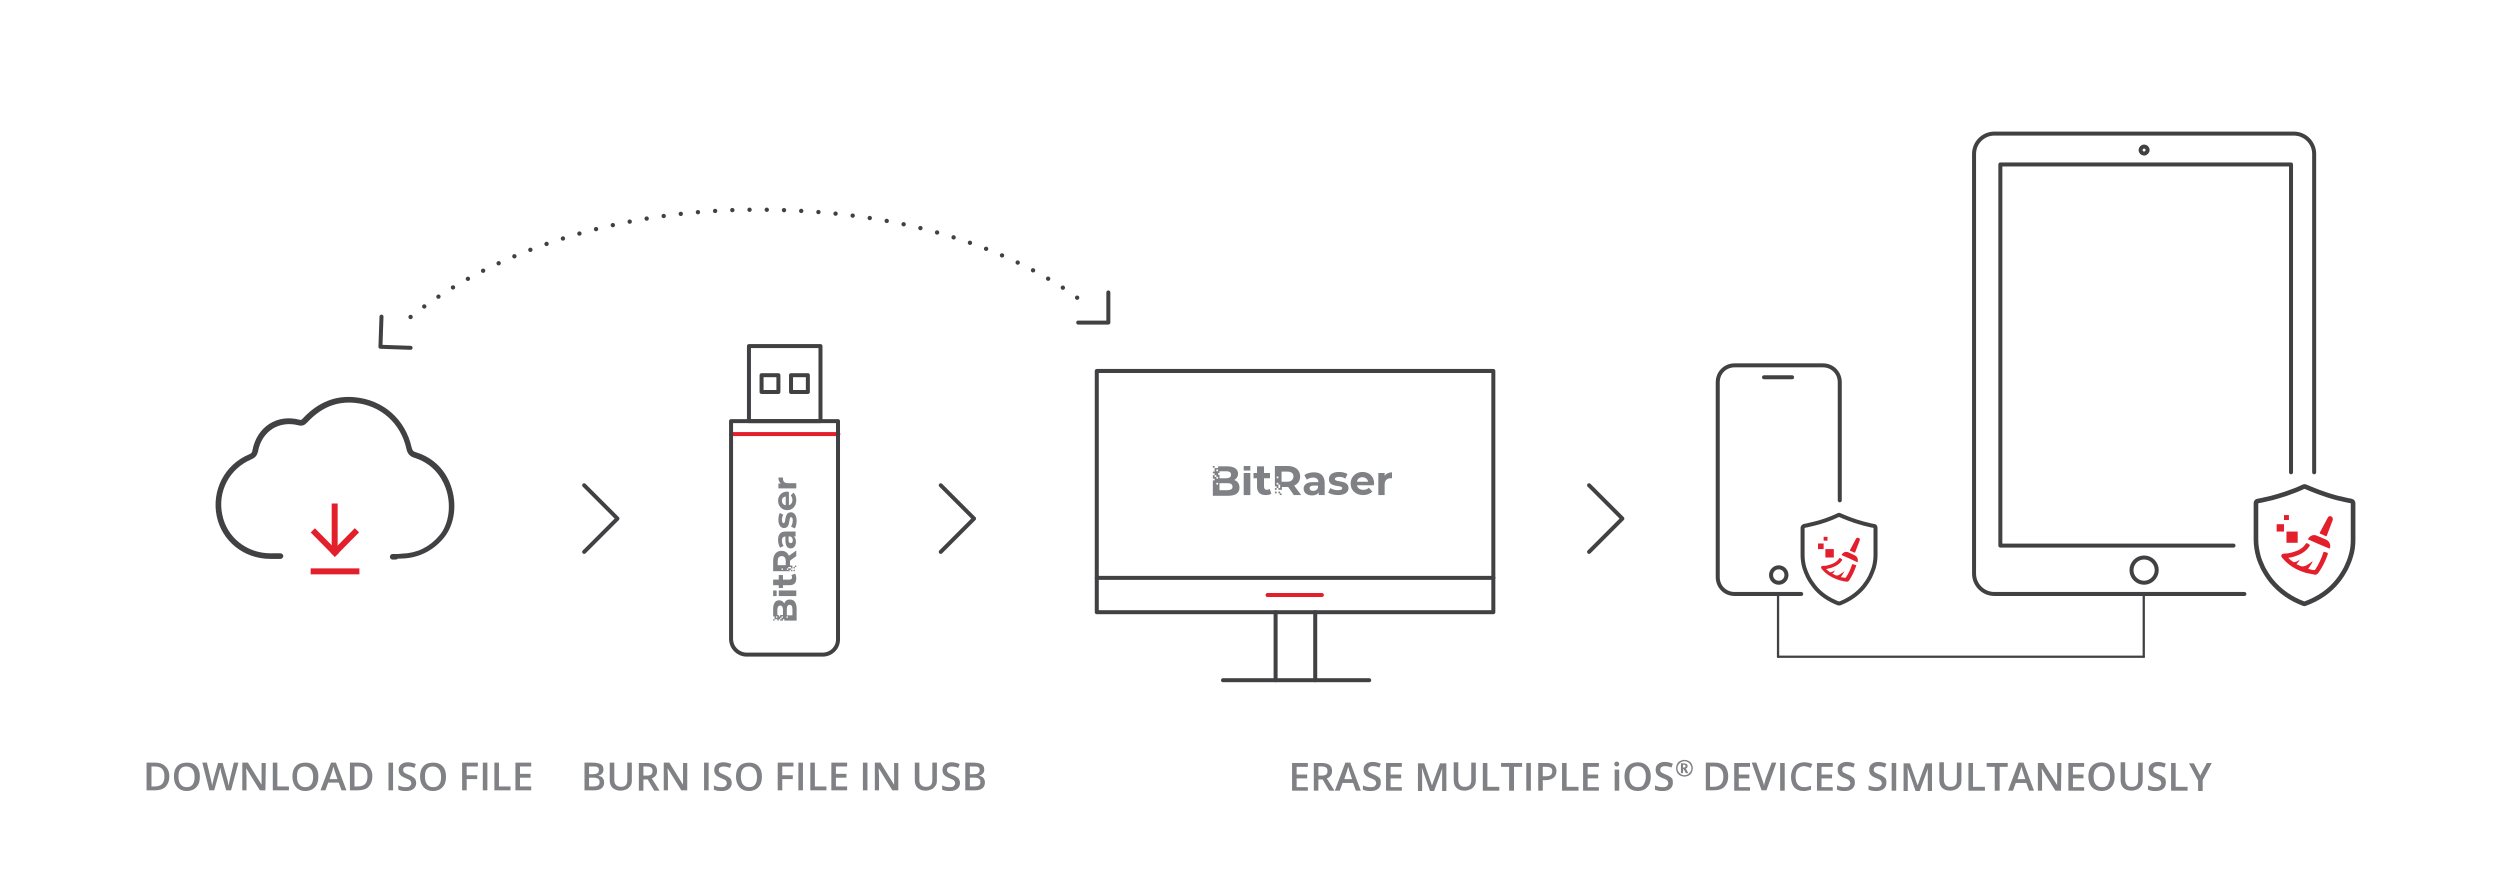 <?xml version="1.0" encoding="UTF-8"?>
<svg xmlns="http://www.w3.org/2000/svg" xmlns:xlink="http://www.w3.org/1999/xlink" id="Layer_1" x="0px" y="0px" viewBox="0 0 713 249" style="enable-background:new 0 0 713 249;" xml:space="preserve">
  <style type="text/css">	.st0{fill:#414042;}	.st1{fill:#E31F2B;}	.st2{fill:none;stroke:#414042;stroke-width:1.143;stroke-linecap:round;stroke-linejoin:round;stroke-miterlimit:10;}	.st3{fill:none;stroke:#E31F2B;stroke-width:1.143;stroke-linecap:round;stroke-linejoin:round;stroke-miterlimit:10;}	.st4{fill:#808184;}	.st5{fill:none;stroke:#414042;stroke-width:0.653;stroke-linecap:round;stroke-linejoin:round;stroke-miterlimit:10;}	.st6{fill:none;stroke:#414042;stroke-width:1.322;stroke-linecap:round;stroke-linejoin:round;stroke-miterlimit:10;}	.st7{fill:none;stroke:#414042;stroke-width:1.241;stroke-linecap:round;stroke-linejoin:round;}	.st8{fill:none;stroke:#414042;stroke-width:1.241;stroke-linecap:round;stroke-linejoin:round;stroke-dasharray:0,4.914;}	.st9{fill:none;stroke:#414042;stroke-width:1.145;stroke-linecap:round;stroke-linejoin:round;stroke-miterlimit:10;}	.st10{fill:none;stroke:#414042;stroke-width:0.654;stroke-linecap:round;stroke-linejoin:round;stroke-miterlimit:10;}</style>
  <g>	<g>		<g>			<g>				<path class="st0" d="M112,159.6c-0.4,0-0.8-0.3-0.8-0.8c0-0.4,0.3-0.8,0.8-0.8c0.9,0,1.1,0,1.3,0c0.2,0,0.4,0,1.3-0.1      c4.3-0.1,8-1.9,10.8-5.3c2.5-3,3.3-8,2-12.5c-0.8-2.7-3-7.5-9.1-9.5c-1.4-0.4-2.1-1.2-2.4-2.6c-1.6-7.3-7.3-12.4-14.7-13.1      c-5.2-0.5-9.6,1.3-13.6,5.6c-0.7,0.7-1.3,1.1-2.5,0.8c-2.7-0.7-5.3-0.3-7.4,1c-2.1,1.4-3.6,3.6-4.1,6.4c-0.3,1.4-1,1.9-1.9,2.3      c-6.3,2.7-9.7,9.2-8.3,15.8c1.3,6.5,7,11,13.8,11H80c0.4,0,0.8,0.4,0.8,0.8s-0.4,0.8-0.8,0.8h-2.9c-7.5,0-13.8-5-15.3-12.2      c-1.5-7.4,2.3-14.7,9.2-17.6c0.7-0.3,0.9-0.5,1-1.2c0.6-3.2,2.3-5.9,4.8-7.5s5.5-2,8.6-1.2c0.4,0.1,0.6,0.1,1-0.4      c4.3-4.6,9.3-6.6,14.9-6c8.1,0.8,14.3,6.3,16.1,14.3c0.2,0.9,0.5,1.2,1.3,1.4c5.1,1.6,8.7,5.3,10.2,10.5      c1.5,5.1,0.5,10.6-2.4,14c-3.1,3.7-7.3,5.7-12,5.8c-0.8,0-1,0-1.2,0.1C113.2,159.6,113,159.6,112,159.6L112,159.6z"></path>			</g>		</g>		<g>			<g>				<rect x="88.6" y="162.1" class="st1" width="13.9" height="1.7"></rect>			</g>			<g>				<g>					<rect x="94.6" y="143.6" class="st1" width="1.7" height="13.9"></rect>				</g>				<g>					<g>													<rect x="93.5" y="153.8" transform="matrix(0.703 -0.711 0.711 0.703 -80.776 115.954)" class="st1" width="9.8" height="1.7"></rect>					</g>					<g>													<rect x="91.8" y="149.9" transform="matrix(0.711 -0.703 0.703 0.711 -82.041 109.815)" class="st1" width="1.7" height="9.8"></rect>					</g>				</g>			</g>		</g>	</g>	<rect x="312.8" y="105.8" class="st2" width="113.1" height="68.8"></rect>	<line class="st2" x1="425.9" y1="164.8" x2="312.8" y2="164.8"></line>	<line class="st3" x1="377" y1="169.7" x2="361.5" y2="169.7"></line>	<line class="st2" x1="375.1" y1="194" x2="375.1" y2="174.6"></line>	<line class="st2" x1="348.8" y1="194" x2="390.5" y2="194"></line>	<line class="st2" x1="363.8" y1="194" x2="363.8" y2="174.6"></line>	<g>		<rect x="354.7" y="134.9" class="st4" width="1.9" height="6.3"></rect>		<path class="st4" d="M362.1,139.4c-0.2,0.2-0.5,0.3-0.8,0.3c-0.5,0-0.8-0.3-0.8-0.9v-2.4h1.7v-1.5h-1.7V133h-2v1.9h-1v1.5h1v2.4    c0,1.6,0.9,2.4,2.5,2.4c0.6,0,1.2-0.1,1.6-0.4L362.1,139.4z"></path>		<rect x="354.7" y="132.9" class="st4" width="1.9" height="1.3"></rect>		<rect x="363.6" y="139.2" class="st4" width="0.5" height="0.5"></rect>		<path class="st4" d="M374.7,134.7c-1,0-2,0.3-2.7,0.8l0.7,1.3c0.5-0.4,1.2-0.6,1.8-0.6c1,0,1.5,0.5,1.5,1.3h-1.5    c-1.9,0-2.7,0.8-2.7,1.9c0,1.1,0.9,1.9,2.4,1.9c0.9,0,1.6-0.3,1.9-0.9v0.8h1.7v-3.6C377.7,135.6,376.6,134.7,374.7,134.7     M375.9,139.1c-0.2,0.6-0.7,0.9-1.4,0.9c-0.7,0-1-0.3-1-0.8c0-0.4,0.3-0.7,1.1-0.7h1.3V139.1z"></path>		<path class="st4" d="M380.7,136.6c0-0.3,0.4-0.6,1.2-0.6c0.6,0,1.2,0.1,1.8,0.5l0.6-1.3c-0.6-0.4-1.6-0.6-2.4-0.6    c-1.9,0-2.9,0.8-2.9,2.1c0,2.5,3.8,1.5,3.8,2.5c0,0.4-0.3,0.6-1.2,0.6c-0.8,0-1.6-0.2-2.2-0.6l-0.6,1.3c0.6,0.4,1.7,0.7,2.8,0.7    c1.9,0,3-0.8,3-2C384.5,136.7,380.7,137.7,380.7,136.6"></path>		<path class="st4" d="M391.9,137.9c0-2-1.4-3.3-3.3-3.3s-3.4,1.4-3.4,3.3c0,1.9,1.4,3.3,3.6,3.3c1.1,0,2-0.4,2.6-1l-1-1.1    c-0.4,0.4-0.9,0.6-1.6,0.6c-1,0-1.6-0.5-1.8-1.3h4.8C391.8,138.3,391.9,138.1,391.9,137.9 M387,137.4c0.1-0.8,0.7-1.3,1.6-1.3    c0.8,0,1.4,0.5,1.6,1.3H387z"></path>		<path class="st4" d="M394.9,135.7v-0.8h-1.8v6.3h1.8v-3c0-1.2,0.7-1.8,1.7-1.8c0.1,0,0.3,0,0.4,0v-1.7    C396.1,134.7,395.3,135.1,394.9,135.7"></path>		<path class="st4" d="M369.1,138.5c1.1-0.5,1.7-1.4,1.7-2.6c0-1.9-1.4-3-3.6-3h-3.6v5.8h0.5v0.5h0.5v-1h-0.5v-0.5h0.5v0.5h0.5v1    h-0.5v0.5h1v-0.8h1.8l1.6,2.3h2.1L369.1,138.5z M364.6,136.4h-0.5v-0.5h0.5V136.4z M367.1,137.4h-1.6v-2.9h1.6    c1.2,0,1.8,0.5,1.8,1.4C368.8,136.8,368.3,137.4,367.1,137.4"></path>		<rect x="363.6" y="140.2" class="st4" width="0.5" height="0.5"></rect>		<rect x="364.6" y="140.2" class="st4" width="0.5" height="0.5"></rect>		<rect x="365" y="140.7" class="st4" width="0.5" height="0.5"></rect>		<path class="st4" d="M352,136.9c0.7-0.4,1.1-1,1.1-1.8c0-1.3-1.1-2.1-3.1-2.1h-2.6v0.5h-1v1h-0.5v0.5h0.5v0.5h0.5v0.5h0.5v0.5    h-0.5V136h-0.5v-0.5h-0.5v1h0.5v0.5h-0.5v4.4h4.3c2.2,0,3.3-0.8,3.3-2.3C353.5,137.9,352.9,137.2,352,136.9 M347.4,138.2h-0.5    v-0.5h0.5V138.2z M346.9,133.9h0.5v0.5h-0.5V133.9z M347.4,134.9h0.4v-0.5h1.9c0.9,0,1.4,0.3,1.4,1c0,0.6-0.5,1-1.4,1h-1.9v-1    h-0.4V134.9z M350,139.8h-2.2v-2h2.2c1,0,1.5,0.3,1.5,1C351.6,139.4,351,139.8,350,139.8 M345.9,133.4h0.5v-0.5h-0.5V133.4z"></path>	</g>	<g>		<rect x="217.2" y="107" class="st2" width="4.8" height="4.8"></rect>		<rect x="225.6" y="107" class="st2" width="4.8" height="4.8"></rect>		<rect x="213.6" y="98.7" class="st2" width="20.4" height="21.4"></rect>		<line class="st3" x1="239.1" y1="123.8" x2="208.6" y2="123.8"></line>		<rect x="222.1" y="168.4" class="st4" width="5" height="1.6"></rect>		<path class="st4" d="M225.7,164c0.1,0.2,0.2,0.4,0.2,0.6c0,0.4-0.2,0.7-0.7,0.7h-1.9V164h-1.2v1.3h-1.6v1.6h1.6v0.8h1.2v-0.8h1.9    c1.3,0,1.9-0.7,1.9-2c0-0.5-0.1-0.9-0.3-1.3L225.7,164z"></path>		<path class="st4" d="M221.9,154c0,0.8,0.2,1.6,0.6,2.2l1-0.5c-0.3-0.4-0.5-0.9-0.5-1.5c0-0.8,0.4-1.2,1-1.2v1.2    c0,1.5,0.6,2.2,1.5,2.2s1.5-0.7,1.5-1.9c0-0.7-0.2-1.3-0.7-1.5h0.6v-1.4H224C222.6,151.6,221.9,152.4,221.9,154 M225.4,153    c0.5,0.2,0.7,0.6,0.7,1.1s-0.2,0.8-0.6,0.8c-0.3,0-0.6-0.2-0.6-0.9v-1L225.4,153L225.4,153z"></path>		<path class="st4" d="M223.5,149.2c-0.3,0-0.5-0.3-0.5-0.9c0-0.5,0.1-1,0.4-1.5l-1-0.5c-0.3,0.5-0.4,1.3-0.4,2    c0,1.5,0.7,2.3,1.6,2.3c2,0,1.2-3.1,2-3.1c0.3,0,0.5,0.3,0.5,0.9c0,0.6-0.2,1.3-0.5,1.8l1.1,0.5c0.3-0.5,0.5-1.3,0.5-2.2    c0-1.5-0.7-2.4-1.6-2.4C223.5,146.1,224.3,149.2,223.5,149.2"></path>		<path class="st4" d="M224.5,140.2c-1.6,0-2.6,1.2-2.6,2.6c0,1.5,1.1,2.7,2.6,2.7s2.6-1.1,2.6-2.9c0-0.9-0.3-1.6-0.8-2.1l-0.8,0.8    c0.3,0.3,0.5,0.7,0.5,1.3c0,0.8-0.4,1.3-1,1.5v-3.8C224.8,140.3,224.6,140.2,224.5,140.2 M224.1,144.1c-0.7-0.1-1.1-0.6-1.1-1.3    s0.4-1.1,1.1-1.2V144.1z"></path>		<path class="st4" d="M222.7,137.9H222v1.4h5.1v-1.5h-2.4c-1,0-1.4-0.5-1.4-1.3c0-0.1,0-0.2,0-0.3H222    C222,136.9,222.2,137.5,222.7,137.9"></path>		<rect x="220.5" y="168.4" class="st4" width="1" height="1.6"></rect>		<rect x="225.6" y="162.5" class="st4" width="0.4" height="0.4"></rect>		<path class="st4" d="M225,158.5c-0.4-0.9-1.1-1.4-2.1-1.4c-1.5,0-2.4,1.1-2.4,2.9v2.9h4.7v-0.4h0.4v-0.4h-0.8v0.4h-0.4v-0.4h0.4    v-0.4h0.8v0.4h0.4v-0.8h-0.7v-1.4l1.8-1.3V157L225,158.5z M223.3,162.5h-0.4v-0.4h0.4V162.5z M224.1,160v1.2h-2.3V160    c0-0.9,0.4-1.4,1.2-1.4C223.6,158.6,224.1,159.1,224.1,160"></path>		<rect x="226.3" y="162.5" class="st4" width="0.4" height="0.4"></rect>		<rect x="226.3" y="161.7" class="st4" width="0.4" height="0.4"></rect>		<rect x="226.7" y="161.3" class="st4" width="0.4" height="0.4"></rect>		<path class="st4" d="M223.7,172.1c-0.3-0.5-0.8-0.9-1.5-0.9c-1,0-1.7,0.8-1.7,2.5v2.1h0.4v0.8h0.8v0.4h0.4v-0.4h0.4v-0.4h0.4v-0.4    h0.4v0.4h-0.4v0.4h-0.4v0.4h0.8v-0.4h0.4v0.4h3.5v-3.4c0-1.7-0.7-2.6-1.8-2.6C224.5,170.9,223.9,171.4,223.7,172.1 M224.7,176.2    h-0.4v-0.4h0.4V176.2z M221.7,176.2h-0.4v-0.4h0.4V176.2z M222.1,175.8v-0.4h-0.4v-1.5c0-0.7,0.3-1.2,0.8-1.2s0.8,0.4,0.8,1.2v1.5    h-0.8v0.4H222.1z M226,173.7v1.8h-1.6v-1.8c0-0.8,0.3-1.2,0.8-1.2S226,172.9,226,173.7 M220.5,177h0.4v-0.4h-0.4V177z"></path>		<path class="st2" d="M234.6,186.7H213c-2.5,0-4.5-2-4.5-4.5v-62.1H239v62.1C239.1,184.7,237.1,186.7,234.6,186.7z"></path>	</g>	<g>		<g>			<path class="st2" d="M660,134.7V43.9c0-3.2-2.6-5.8-5.8-5.8h-85.4c-3.2,0-5.8,2.6-5.8,5.8v119.7c0,3.2,2.6,5.8,5.8,5.8h71.3"></path>			<polyline class="st2" points="653.4,134.7 653.4,46.9 570.5,46.9 570.5,155.6 637,155.6    "></polyline>			<path class="st2" d="M615.1,162.6c0-2-1.6-3.6-3.6-3.6s-3.6,1.6-3.6,3.6s1.6,3.6,3.6,3.6C613.4,166.2,615.1,164.6,615.1,162.6"></path>			<path class="st2" d="M612.5,42.8c0-0.6-0.5-1-1-1c-0.6,0-1,0.5-1,1c0,0.6,0.5,1,1,1S612.5,43.3,612.5,42.8"></path>		</g>		<line class="st5" x1="507.1" y1="187.3" x2="611.4" y2="187.3"></line>		<line class="st5" x1="611.4" y1="169.9" x2="611.4" y2="187.3"></line>		<g>			<path class="st1" d="M658.2,153.8c0.5-1,1.6-1.5,2.6-1c0.9,0.4,1.7,0.7,2.6,1.1c0.9,0.4,1.4,1.5,1.1,2.4     c-0.1,0.2-0.1,0.2-0.3,0.1C662.2,155.6,660.2,154.7,658.2,153.8z"></path>			<rect x="652.1" y="151.6" class="st1" width="3.2" height="3.2"></rect>			<rect x="649.3" y="149.5" class="st1" width="2.1" height="2.1"></rect>			<rect x="651.4" y="146.9" class="st1" width="1.4" height="1.4"></rect>			<path class="st1" d="M665.3,148.3l-1.7,4.5c0,0.1-0.2,0.2-0.3,0.1l-1.6-0.7c-0.1,0-0.1-0.2-0.1-0.3l2.3-4.3     c0.2-0.4,0.6-0.5,1-0.3l0,0C665.2,147.4,665.4,147.9,665.3,148.3z"></path>			<path class="st1" d="M663.8,158.3c-0.6,1.8-1.5,3.5-2.6,5.1c-0.2,0.2-0.4,0.4-0.6,0.5h-0.4c-0.8-0.2-1.7-0.3-2.5-0.5     c-2.7-0.8-5-2.1-6.8-4.3c-0.2-0.2-0.4-0.5-0.2-0.8c0.1-0.3,0.4-0.4,0.7-0.4c1.4,0,2.6-0.4,3.9-0.9c0.9-0.4,1.7-1,2.3-1.9     c0.1-0.2,0.3-0.3,0.5-0.1c0.1,0,0.1,0.1,0.2,0.1c0.6,0.4,0.6,0.4,0.2,0.9c-1,1.4-2.5,2.2-4.1,2.7c-0.6,0.2-1.1,0.3-1.8,0.4l0,0     c0.5,0.5,1,0.9,1.5,1.2c0.1,0.1,0.3,0,0.4,0c0.5-0.1,1-0.4,1.4-0.7c-0.2,0.4-0.5,0.8-0.8,1.1c-0.1,0.1-0.2,0.2,0,0.3     c0,0,0,0,0.1,0l0,0c0.2,0.1,1,0.5,1.1,0.5c0.5,0.1,0.9,0,1.4-0.2c0.7-0.4,1.3-0.8,1.9-1.3c-0.3,0.8-0.8,1.5-1.3,2.2     c0.1,0,0.1,0,0.2,0.1c0.3,0.1,0.5,0.1,0.8,0.2c0.2,0,0.6,0.1,0.7,0.1c0.2,0,0.3-0.2,0.4-0.3c0.9-1.4,1.6-2.9,2.1-4.4     c0.2-0.6,0.2-0.6,0.8-0.4C664,157.7,664,157.7,663.8,158.3z"></path>			<path class="st6" d="M657.3,172.2c-0.1,0-0.1,0-0.2,0c-3.8-1.4-6.9-3.6-9.3-6.5c-0.9-1.1-1.7-2.4-2.4-3.7c-0.5-1.1-1-2.2-1.3-3.3     c-0.4-1.5-0.7-3.1-0.7-4.7v-10.5c0-0.3,0.2-0.6,0.5-0.6c0,0,1.7-0.3,4.1-0.9c2.2-0.6,5.6-1.6,9-3.2c0.2-0.1,0.3-0.1,0.5,0     c1.9,0.8,4.9,2.1,9,3.2c2.4,0.6,4.1,0.9,4.1,0.9c0.3,0.1,0.5,0.3,0.5,0.6V154c0,1.6-0.2,3.2-0.7,4.7c-0.3,1.1-0.8,2.2-1.3,3.3     c-0.7,1.3-1.5,2.6-2.4,3.7C664.4,168.6,661.2,170.8,657.3,172.2C657.5,172.2,657.4,172.2,657.3,172.2z"></path>		</g>	</g>	<g>		<g>			<line class="st7" x1="117.1" y1="90.4" x2="117.1" y2="90.4"></line>			<path class="st8" d="M121,87.4c23.3-16.9,57.1-27.6,94.7-27.6c37,0,66.8,8.4,89.5,23.6"></path>			<line class="st7" x1="307.2" y1="84.9" x2="307.2" y2="84.9"></line>		</g>	</g>	<polyline class="st2" points="268.3,138.4 277.8,147.9 268.3,157.4  "></polyline>	<polyline class="st2" points="453.2,138.4 462.7,147.9 453.2,157.4  "></polyline>	<polyline class="st2" points="166.6,138.4 176.1,147.9 166.6,157.4  "></polyline>	<polyline class="st2" points="117.1,99.2 108.5,98.9 108.8,90.3  "></polyline>	<polyline class="st2" points="316.1,83.4 316.1,92 307.5,92  "></polyline></g>
  <g>	<path class="st4" d="M48.3,221.4c0,1.3-0.4,2.3-1.1,3c-0.7,0.7-1.8,1-3.1,1h-2.3v-7.9h2.4c1.3,0,2.2,0.3,2.9,1   C47.9,219.2,48.3,220.2,48.3,221.4z M46.9,221.4c0-1.9-0.9-2.8-2.6-2.8h-1.1v5.7h0.9C46,224.3,46.9,223.4,46.9,221.4z"></path>	<path class="st4" d="M57,221.5c0,1.3-0.3,2.3-1,3c-0.6,0.7-1.6,1.1-2.7,1.1c-1.2,0-2.1-0.4-2.7-1.1c-0.6-0.7-1-1.7-1-3s0.3-2.3,1-3   c0.6-0.7,1.6-1,2.8-1s2.1,0.4,2.7,1.1S57,220.2,57,221.5z M50.9,221.5c0,1,0.2,1.7,0.6,2.2s1,0.8,1.7,0.8c0.8,0,1.3-0.2,1.7-0.7   s0.6-1.2,0.6-2.2s-0.2-1.7-0.6-2.2s-1-0.8-1.7-0.8c-0.8,0-1.4,0.2-1.8,0.8C51.1,219.7,50.9,220.5,50.9,221.5z"></path>	<path class="st4" d="M65.9,225.4h-1.4l-1.3-4.7c-0.1-0.2-0.1-0.5-0.2-0.9s-0.1-0.7-0.2-0.8c0,0.2-0.1,0.5-0.2,0.9s-0.1,0.6-0.2,0.8   l-1.3,4.7h-1.4l-1-4l-1-3.9H59l1.1,4.6c0.2,0.7,0.3,1.4,0.4,2c0-0.3,0.1-0.6,0.2-1c0.1-0.4,0.2-0.7,0.2-0.9l1.3-4.6h1.3l1.3,4.6   c0.1,0.4,0.3,1.1,0.4,1.9c0.1-0.5,0.2-1.2,0.4-2l1.1-4.6H68L65.9,225.4z"></path>	<path class="st4" d="M75.7,225.4h-1.6l-3.9-6.3l0,0v0.4c0,0.7,0.1,1.3,0.1,1.8v4.1h-1.2v-7.9h1.6l3.9,6.3l0,0c0-0.1,0-0.4,0-0.9   s0-0.9,0-1.2v-4.1h1.2L75.7,225.4L75.7,225.4z"></path>	<path class="st4" d="M77.8,225.4v-7.9h1.3v6.8h3.3v1.1L77.8,225.4L77.8,225.4z"></path>	<path class="st4" d="M90.8,221.5c0,1.3-0.3,2.3-1,3c-0.6,0.7-1.6,1.1-2.7,1.1c-1.2,0-2.1-0.4-2.7-1.1c-0.6-0.7-1-1.7-1-3   s0.3-2.3,1-3c0.6-0.7,1.6-1,2.8-1c1.2,0,2.1,0.4,2.7,1.1S90.8,220.2,90.8,221.5z M84.7,221.5c0,1,0.2,1.7,0.6,2.2s1,0.8,1.7,0.8   c0.8,0,1.3-0.2,1.7-0.7c0.4-0.5,0.6-1.2,0.6-2.2s-0.2-1.7-0.6-2.2s-1-0.8-1.7-0.8c-0.8,0-1.4,0.2-1.8,0.8   C84.9,219.7,84.7,220.5,84.7,221.5z"></path>	<path class="st4" d="M97.4,225.4l-0.8-2.2h-3l-0.8,2.2h-1.4l3-7.9h1.4l3,7.9H97.4z M96.2,222.1l-0.7-2.1c-0.1-0.1-0.1-0.4-0.2-0.7   s-0.2-0.5-0.2-0.7c-0.1,0.4-0.2,0.9-0.4,1.5l-0.7,2.1h2.2C96.2,222.2,96.2,222.1,96.2,222.1z"></path>	<path class="st4" d="M106.2,221.4c0,1.3-0.4,2.3-1.1,3s-1.8,1-3.1,1h-2.2v-7.9h2.4c1.3,0,2.2,0.3,2.9,1   C105.8,219.2,106.2,220.2,106.2,221.4z M104.8,221.4c0-1.9-0.9-2.8-2.6-2.8h-1.1v5.7h0.9C103.9,224.3,104.8,223.4,104.8,221.4z"></path>	<path class="st4" d="M110.8,225.4v-7.9h1.3v7.9H110.8z"></path>	<path class="st4" d="M118.7,223.3c0,0.7-0.3,1.3-0.8,1.7s-1.2,0.6-2.1,0.6s-1.6-0.1-2.2-0.4V224c0.4,0.2,0.7,0.3,1.1,0.4   c0.4,0.1,0.8,0.1,1.1,0.1c0.5,0,0.9-0.1,1.1-0.3s0.4-0.5,0.4-0.8s-0.1-0.5-0.3-0.8c-0.2-0.2-0.7-0.4-1.4-0.7   c-0.7-0.3-1.2-0.6-1.5-1s-0.4-0.8-0.4-1.3c0-0.7,0.2-1.2,0.7-1.6s1.1-0.6,1.9-0.6s1.5,0.2,2.3,0.5l-0.4,1.1   c-0.7-0.3-1.3-0.4-1.9-0.4c-0.4,0-0.7,0.1-1,0.3s-0.3,0.4-0.3,0.7c0,0.2,0,0.4,0.1,0.5s0.2,0.3,0.4,0.4c0.2,0.1,0.6,0.3,1.1,0.5   c0.6,0.2,1,0.5,1.3,0.7s0.5,0.4,0.6,0.7S118.7,222.9,118.7,223.3z"></path>	<path class="st4" d="M127.2,221.5c0,1.3-0.3,2.3-1,3c-0.6,0.7-1.6,1.1-2.7,1.1c-1.2,0-2.1-0.4-2.7-1.1c-0.6-0.7-1-1.7-1-3   s0.3-2.3,1-3c0.6-0.7,1.6-1,2.8-1c1.2,0,2.1,0.4,2.7,1.1S127.2,220.2,127.2,221.5z M121.2,221.5c0,1,0.2,1.7,0.6,2.2s1,0.8,1.7,0.8   c0.8,0,1.3-0.2,1.7-0.7s0.6-1.2,0.6-2.2s-0.2-1.7-0.6-2.2s-1-0.8-1.7-0.8c-0.8,0-1.4,0.2-1.8,0.8   C121.4,219.7,121.2,220.5,121.2,221.5z"></path>	<path class="st4" d="M133.1,225.4h-1.3v-7.9h4.5v1.1h-3.2v2.5h3v1.1h-3V225.4z"></path>	<path class="st4" d="M137.7,225.4v-7.9h1.3v7.9H137.7z"></path>	<path class="st4" d="M141,225.4v-7.9h1.3v6.8h3.3v1.1L141,225.4L141,225.4z"></path>	<path class="st4" d="M151.5,225.4H147v-7.9h4.5v1.1h-3.2v2.1h3v1.1h-3v2.5h3.2V225.4z"></path></g>
  <g>	<path class="st4" d="M166.7,217.5h2.3c1.1,0,1.9,0.2,2.4,0.5s0.7,0.8,0.7,1.5c0,0.5-0.1,0.8-0.4,1.1c-0.2,0.3-0.6,0.5-1,0.6v0.1   c0.6,0.1,1,0.3,1.2,0.6s0.4,0.7,0.4,1.2c0,0.7-0.2,1.3-0.7,1.7s-1.2,0.6-2.1,0.6h-2.8L166.7,217.5L166.7,217.5z M168,220.8h1.2   c0.5,0,0.9-0.1,1.2-0.3s0.4-0.5,0.4-0.9s-0.1-0.6-0.4-0.8c-0.3-0.2-0.7-0.2-1.3-0.2H168V220.8L168,220.8z M168,221.8v2.5h1.4   c0.5,0,0.9-0.1,1.2-0.3s0.4-0.5,0.4-1c0-0.4-0.1-0.7-0.4-0.9c-0.3-0.2-0.7-0.3-1.3-0.3H168z"></path>	<path class="st4" d="M180.2,217.5v5.1c0,0.6-0.1,1.1-0.4,1.5s-0.6,0.8-1.1,1s-1,0.4-1.7,0.4c-1,0-1.7-0.3-2.3-0.8   c-0.5-0.5-0.8-1.2-0.8-2.1v-5.1h1.3v5c0,0.7,0.2,1.1,0.5,1.4c0.3,0.3,0.8,0.5,1.4,0.5c1.2,0,1.8-0.6,1.8-1.9v-5L180.2,217.5   L180.2,217.5z"></path>	<path class="st4" d="M183.5,222.3v3.2h-1.3v-7.9h2.2c1,0,1.8,0.2,2.3,0.6c0.5,0.4,0.7,1,0.7,1.7c0,1-0.5,1.7-1.5,2.1l2.2,3.5h-1.5   l-1.9-3.2L183.5,222.3L183.5,222.3z M183.5,221.2h0.9c0.6,0,1-0.1,1.3-0.3s0.4-0.6,0.4-1s-0.1-0.8-0.4-1c-0.3-0.2-0.7-0.3-1.3-0.3   h-0.9V221.2z"></path>	<path class="st4" d="M195.9,225.4h-1.6l-3.9-6.3l0,0v0.4c0,0.7,0.1,1.3,0.1,1.8v4.1h-1.2v-7.9h1.6l3.9,6.3l0,0c0-0.1,0-0.4,0-0.9   s0-0.9,0-1.2v-4.1h1.2v7.8L195.9,225.4L195.9,225.4z"></path>	<path class="st4" d="M200.8,225.4v-7.9h1.3v7.9H200.8z"></path>	<path class="st4" d="M208.7,223.3c0,0.7-0.3,1.3-0.8,1.7s-1.2,0.6-2.1,0.6c-0.9,0-1.6-0.1-2.2-0.4V224c0.4,0.2,0.7,0.3,1.1,0.4   c0.4,0.1,0.8,0.1,1.1,0.1c0.5,0,0.9-0.1,1.1-0.3s0.4-0.5,0.4-0.8s-0.1-0.5-0.3-0.8c-0.2-0.2-0.7-0.4-1.4-0.7s-1.2-0.6-1.5-1   s-0.4-0.8-0.4-1.3c0-0.7,0.2-1.2,0.7-1.6s1.1-0.6,1.9-0.6c0.8,0,1.5,0.2,2.3,0.5l-0.4,1.1c-0.7-0.3-1.3-0.4-1.9-0.4   c-0.4,0-0.7,0.1-1,0.3s-0.3,0.4-0.3,0.7c0,0.2,0,0.4,0.1,0.5s0.2,0.3,0.4,0.4c0.2,0.1,0.6,0.3,1.1,0.5c0.6,0.2,1,0.5,1.3,0.7   s0.5,0.4,0.6,0.7S208.7,222.9,208.7,223.3z"></path>	<path class="st4" d="M217.3,221.5c0,1.3-0.3,2.3-1,3c-0.6,0.7-1.6,1.1-2.7,1.1c-1.2,0-2.1-0.4-2.7-1.1c-0.6-0.7-1-1.7-1-3   s0.3-2.3,1-3c0.6-0.7,1.6-1,2.8-1s2.1,0.4,2.7,1.1S217.3,220.2,217.3,221.5z M211.3,221.5c0,1,0.2,1.7,0.6,2.2s1,0.8,1.7,0.8   c0.8,0,1.3-0.2,1.7-0.7s0.6-1.2,0.6-2.2s-0.2-1.7-0.6-2.2s-1-0.8-1.7-0.8c-0.8,0-1.4,0.2-1.8,0.8   C211.5,219.7,211.3,220.5,211.3,221.5z"></path>	<path class="st4" d="M223.1,225.4h-1.3v-7.9h4.5v1.1h-3.2v2.5h3v1.1h-3V225.4z"></path>	<path class="st4" d="M227.7,225.4v-7.9h1.3v7.9H227.7z"></path>	<path class="st4" d="M231.1,225.4v-7.9h1.3v6.8h3.3v1.1L231.1,225.4L231.1,225.4z"></path>	<path class="st4" d="M241.6,225.4h-4.5v-7.9h4.5v1.1h-3.2v2.1h3v1.1h-3v2.5h3.2V225.4z"></path>	<path class="st4" d="M246.1,225.4v-7.9h1.3v7.9H246.1z"></path>	<path class="st4" d="M256.1,225.4h-1.6l-3.9-6.3l0,0v0.4c0,0.7,0.1,1.3,0.1,1.8v4.1h-1.2v-7.9h1.6l3.9,6.3l0,0c0-0.1,0-0.4,0-0.9   s0-0.9,0-1.2v-4.1h1.2v7.8L256.1,225.4L256.1,225.4z"></path>	<path class="st4" d="M267.2,217.5v5.1c0,0.6-0.1,1.1-0.4,1.5s-0.6,0.8-1.1,1s-1,0.4-1.7,0.4c-1,0-1.7-0.3-2.3-0.8   c-0.5-0.5-0.8-1.2-0.8-2.1v-5.1h1.3v5c0,0.7,0.2,1.1,0.5,1.4c0.3,0.3,0.8,0.5,1.4,0.5c1.2,0,1.8-0.6,1.8-1.9v-5L267.2,217.5   L267.2,217.5z"></path>	<path class="st4" d="M273.8,223.3c0,0.7-0.3,1.3-0.8,1.7s-1.2,0.6-2.1,0.6s-1.6-0.1-2.2-0.4V224c0.4,0.2,0.7,0.3,1.1,0.4   c0.4,0.1,0.8,0.1,1.1,0.1c0.5,0,0.9-0.1,1.1-0.3s0.4-0.5,0.4-0.8s-0.1-0.5-0.3-0.8c-0.2-0.2-0.7-0.4-1.4-0.7   c-0.7-0.3-1.2-0.6-1.5-1s-0.4-0.8-0.4-1.3c0-0.7,0.2-1.2,0.7-1.6s1.1-0.6,1.9-0.6s1.5,0.2,2.3,0.5l-0.4,1.1   c-0.7-0.3-1.3-0.4-1.9-0.4c-0.4,0-0.7,0.1-1,0.3s-0.3,0.4-0.3,0.7c0,0.2,0,0.4,0.1,0.5s0.2,0.3,0.4,0.4c0.2,0.1,0.6,0.3,1.1,0.5   c0.6,0.2,1,0.5,1.3,0.7s0.5,0.4,0.6,0.7S273.8,222.9,273.8,223.3z"></path>	<path class="st4" d="M275.3,217.5h2.3c1.1,0,1.9,0.2,2.4,0.5s0.7,0.8,0.7,1.5c0,0.5-0.1,0.8-0.4,1.1c-0.2,0.3-0.6,0.5-1,0.6v0.1   c0.6,0.1,1,0.3,1.2,0.6s0.4,0.7,0.4,1.2c0,0.7-0.2,1.3-0.7,1.7s-1.2,0.6-2.1,0.6h-2.8V217.5z M276.6,220.8h1.2   c0.5,0,0.9-0.1,1.2-0.3s0.4-0.5,0.4-0.9s-0.1-0.6-0.4-0.8s-0.7-0.2-1.3-0.2h-1.1L276.6,220.8L276.6,220.8z M276.6,221.8v2.5h1.4   c0.5,0,0.9-0.1,1.2-0.3s0.4-0.5,0.4-1c0-0.4-0.1-0.7-0.4-0.9s-0.7-0.3-1.3-0.3H276.6z"></path></g>
  <g>	<g>		<g>			<circle class="st9" cx="507.3" cy="164" r="2.2"></circle>			<g>				<line class="st9" x1="511.1" y1="107.6" x2="503.1" y2="107.6"></line>			</g>			<g>				<path class="st9" d="M513.7,169.4h-19c-2.7,0-4.8-2.1-4.8-4.8V109c0-2.7,2.1-4.8,4.8-4.8h25.2c2.7,0,4.8,2.1,4.8,4.8v33.7"></path>			</g>		</g>		<g>			<path class="st1" d="M525.2,158.3c0.4-0.8,1.2-1.1,1.9-0.8s1.3,0.6,1.9,0.9c0.7,0.3,1,1.1,0.8,1.8c0,0.1-0.1,0.2-0.2,0.1     C528.1,159.6,526.7,158.9,525.2,158.3z"></path>			<rect x="520.6" y="156.6" class="st1" width="2.4" height="2.4"></rect>			<rect x="518.5" y="155" class="st1" width="1.6" height="1.6"></rect>			<rect x="520.1" y="153.1" class="st1" width="1.1" height="1.1"></rect>			<path class="st1" d="M530.4,154.1l-1.3,3.4c0,0.1-0.1,0.1-0.2,0.1l-1.2-0.5c-0.1,0-0.1-0.1-0.1-0.2l1.7-3.2     c0.1-0.3,0.5-0.4,0.7-0.3l0,0C530.4,153.5,530.5,153.8,530.4,154.1z"></path>			<path class="st1" d="M529.3,161.6c-0.5,1.4-1.1,2.7-1.9,3.9c-0.1,0.2-0.3,0.3-0.5,0.4h-0.3c-0.6-0.1-1.3-0.2-1.9-0.4     c-2-0.6-3.8-1.6-5.1-3.2c-0.2-0.2-0.3-0.4-0.2-0.6c0.1-0.3,0.3-0.3,0.5-0.3c1,0,2-0.3,2.9-0.7c0.7-0.3,1.3-0.8,1.7-1.4     c0.1-0.2,0.2-0.2,0.4-0.1l0.1,0.1c0.5,0.3,0.5,0.3,0.2,0.7c-0.8,1.1-1.9,1.6-3.1,2c-0.4,0.1-0.8,0.2-1.3,0.3l0,0     c0.4,0.4,0.7,0.6,1.1,0.9c0.1,0.1,0.2,0,0.3,0c0.4-0.1,0.7-0.3,1.1-0.5c-0.1,0.3-0.3,0.6-0.6,0.8c-0.1,0.1-0.1,0.2,0,0.2     c0,0,0,0,0.1,0l0,0c0.2,0.1,0.7,0.4,0.8,0.4c0.3,0.1,0.7,0,1-0.2c0.5-0.3,1-0.6,1.4-1c-0.2,0.6-0.6,1.1-1,1.7h0.1     c0.2,0.1,0.4,0.1,0.6,0.1c0.1,0,0.5,0.1,0.5,0.1c0.2,0,0.2-0.1,0.3-0.2c0.7-1,1.2-2.1,1.6-3.3c0.2-0.5,0.2-0.5,0.6-0.3     C529.5,161.2,529.5,161.2,529.3,161.6z"></path>			<path class="st9" d="M524.5,172.1c-0.1,0-0.1,0-0.2,0c-2.8-1.1-5.2-2.7-6.9-4.9c-0.7-0.9-1.3-1.8-1.8-2.8c-0.4-0.8-0.7-1.6-1-2.5     c-0.3-1.1-0.5-2.3-0.5-3.5v-7.9c0-0.2,0.2-0.4,0.4-0.5c0,0,1.2-0.2,3.1-0.7c1.7-0.4,4.2-1.2,6.7-2.4c0.1-0.1,0.3-0.1,0.4,0     c1.4,0.6,3.7,1.6,6.7,2.4c1.8,0.5,3,0.7,3.1,0.7c0.2,0,0.4,0.2,0.4,0.5v7.9c0,1.2-0.2,2.4-0.5,3.5c-0.3,0.8-0.6,1.7-1,2.5     c-0.5,1-1.1,1.9-1.8,2.8c-1.8,2.2-4.1,3.8-6.9,4.9C524.6,172,524.5,172.1,524.5,172.1z"></path>		</g>	</g>	<line class="st10" x1="507.1" y1="169.9" x2="507.1" y2="187.3"></line></g>
  <g>	<g>		<path class="st4" d="M373,225.5h-4.5v-7.9h4.5v1.1h-3.2v2.2h3v1.1h-3v2.5h3.2V225.5z"></path>		<path class="st4" d="M376,222.3v3.2h-1.3v-7.9h2.2c1,0,1.8,0.2,2.3,0.6s0.7,1,0.7,1.7c0,1-0.5,1.7-1.5,2.1l2.2,3.5h-1.5l-1.9-3.2    L376,222.3L376,222.3z M376,221.2h0.9c0.6,0,1-0.1,1.3-0.3s0.4-0.6,0.4-1s-0.1-0.8-0.4-1s-0.7-0.3-1.3-0.3H376V221.2z"></path>		<path class="st4" d="M386.7,225.5l-0.8-2.2h-3l-0.8,2.2h-1.4l3-8h1.4l3,8H386.7z M385.6,222.2l-0.7-2.2c-0.1-0.1-0.1-0.4-0.2-0.7    s-0.2-0.5-0.2-0.7c-0.1,0.4-0.2,0.9-0.4,1.5l-0.7,2.1L385.6,222.2L385.6,222.2z"></path>		<path class="st4" d="M393.8,223.3c0,0.7-0.3,1.3-0.8,1.7s-1.2,0.6-2.1,0.6s-1.6-0.1-2.2-0.4V224c0.4,0.2,0.7,0.3,1.2,0.4    c0.4,0.1,0.8,0.1,1.1,0.1c0.5,0,0.9-0.1,1.1-0.3s0.4-0.5,0.4-0.8s-0.1-0.5-0.3-0.8c-0.2-0.2-0.7-0.5-1.4-0.7    c-0.7-0.3-1.2-0.6-1.5-1s-0.4-0.8-0.4-1.4c0-0.7,0.2-1.2,0.7-1.6c0.5-0.4,1.1-0.6,1.9-0.6s1.5,0.2,2.3,0.5l-0.4,1.1    c-0.7-0.3-1.3-0.4-1.9-0.4c-0.4,0-0.7,0.1-1,0.3c-0.2,0.2-0.3,0.4-0.3,0.7c0,0.2,0,0.4,0.1,0.5s0.2,0.3,0.4,0.4    c0.2,0.1,0.6,0.3,1.1,0.5c0.6,0.2,1,0.5,1.3,0.7s0.5,0.4,0.6,0.7S393.8,223,393.8,223.3z"></path>		<path class="st4" d="M399.8,225.5h-4.5v-7.9h4.5v1.1h-3.2v2.2h3v1.1h-3v2.5h3.2V225.5z"></path>		<path class="st4" d="M407.8,225.5l-2.3-6.6l0,0c0.1,1,0.1,1.9,0.1,2.8v3.9h-1.2v-7.9h1.8l2.2,6.3l0,0l2.3-6.3h1.8v7.9h-1.2v-3.9    c0-0.4,0-0.9,0-1.5s0-1,0.1-1.2l0,0l-2.4,6.6h-1.2V225.5z"></path>		<path class="st4" d="M420.9,217.5v5.1c0,0.6-0.1,1.1-0.4,1.5s-0.6,0.8-1.1,1s-1,0.4-1.7,0.4c-1,0-1.8-0.3-2.3-0.8    s-0.8-1.2-0.8-2.2v-5.1h1.3v5c0,0.7,0.2,1.1,0.5,1.5s0.8,0.5,1.4,0.5c1.2,0,1.8-0.6,1.8-1.9v-5H420.9z"></path>		<path class="st4" d="M422.9,225.5v-7.9h1.3v6.8h3.4v1.1L422.9,225.5L422.9,225.5z"></path>		<path class="st4" d="M431.7,225.5h-1.3v-6.8h-2.3v-1.1h6v1.1h-2.3v6.8H431.7z"></path>		<path class="st4" d="M435.3,225.5v-7.9h1.3v7.9H435.3z"></path>		<path class="st4" d="M443.9,219.9c0,0.8-0.3,1.5-0.8,1.9s-1.3,0.7-2.3,0.7H440v3h-1.3v-7.9h2.3c1,0,1.7,0.2,2.2,0.6    S443.9,219.2,443.9,219.9z M440,221.4h0.7c0.7,0,1.2-0.1,1.5-0.3s0.5-0.6,0.5-1.1s-0.1-0.8-0.4-1s-0.7-0.3-1.3-0.3h-1V221.4z"></path>		<path class="st4" d="M445.5,225.5v-7.9h1.3v6.8h3.4v1.1L445.5,225.5L445.5,225.5z"></path>		<path class="st4" d="M456,225.5h-4.5v-7.9h4.5v1.1h-3.2v2.2h3v1.1h-3v2.5h3.2V225.5z"></path>		<path class="st4" d="M460.4,217.9c0-0.2,0.1-0.4,0.2-0.5s0.3-0.2,0.5-0.2s0.4,0.1,0.5,0.2c0.1,0.1,0.2,0.3,0.2,0.5    s-0.1,0.4-0.2,0.5s-0.3,0.2-0.5,0.2s-0.4-0.1-0.5-0.2S460.4,218.1,460.4,217.9z M461.8,225.5h-1.3v-6h1.3V225.5z"></path>		<path class="st4" d="M470.8,221.5c0,1.3-0.3,2.3-1,3c-0.6,0.7-1.6,1.1-2.7,1.1c-1.2,0-2.1-0.4-2.8-1.1c-0.6-0.7-1-1.7-1-3    s0.3-2.3,1-3c0.6-0.7,1.6-1.1,2.8-1.1c1.2,0,2.1,0.4,2.7,1.1C470.5,219.2,470.8,220.2,470.8,221.5z M464.7,221.5    c0,1,0.2,1.7,0.6,2.2s1,0.8,1.8,0.8s1.4-0.2,1.7-0.8s0.6-1.2,0.6-2.2s-0.2-1.7-0.6-2.2s-1-0.8-1.7-0.8c-0.8,0-1.4,0.3-1.8,0.8    C464.9,219.8,464.7,220.5,464.7,221.5z"></path>		<path class="st4" d="M477.1,223.3c0,0.7-0.3,1.3-0.8,1.7s-1.2,0.6-2.1,0.6s-1.6-0.1-2.2-0.4V224c0.4,0.2,0.7,0.3,1.2,0.4    c0.4,0.1,0.8,0.1,1.1,0.1c0.5,0,0.9-0.1,1.1-0.3s0.4-0.5,0.4-0.8s-0.1-0.5-0.3-0.8c-0.2-0.2-0.7-0.5-1.4-0.7    c-0.7-0.3-1.2-0.6-1.5-1s-0.4-0.8-0.4-1.4c0-0.7,0.2-1.2,0.7-1.6c0.5-0.4,1.1-0.6,1.9-0.6s1.5,0.2,2.3,0.5l-0.4,1.1    c-0.7-0.3-1.3-0.4-1.9-0.4c-0.4,0-0.7,0.1-1,0.3c-0.2,0.2-0.3,0.4-0.3,0.7c0,0.2,0,0.4,0.1,0.5s0.2,0.3,0.4,0.4    c0.2,0.1,0.6,0.3,1.1,0.5c0.6,0.2,1,0.5,1.3,0.7s0.5,0.4,0.6,0.7S477.1,223,477.1,223.3z"></path>		<path class="st4" d="M492.9,221.4c0,1.3-0.4,2.3-1.1,3s-1.8,1-3.1,1h-2.2v-7.9h2.5c1.3,0,2.2,0.3,3,1    C492.5,219.2,492.9,220.2,492.9,221.4z M491.5,221.5c0-1.9-0.9-2.9-2.7-2.9h-1.1v5.8h0.9C490.6,224.4,491.5,223.4,491.5,221.5z"></path>		<path class="st4" d="M499.1,225.5h-4.5v-7.9h4.5v1.1h-3.2v2.2h3v1.1h-3v2.5h3.2V225.5z"></path>		<path class="st4" d="M505.3,217.5h1.3l-2.8,7.9h-1.4l-2.8-7.9h1.3l1.7,4.9c0.1,0.2,0.2,0.5,0.3,0.9c0.1,0.4,0.2,0.6,0.2,0.8    c0-0.3,0.1-0.6,0.2-1s0.2-0.6,0.2-0.8L505.3,217.5z"></path>		<path class="st4" d="M507.7,225.5v-7.9h1.3v7.9H507.7z"></path>		<path class="st4" d="M514.5,218.5c-0.7,0-1.3,0.3-1.8,0.8c-0.4,0.5-0.6,1.3-0.6,2.2c0,1,0.2,1.7,0.6,2.2s1,0.8,1.8,0.8    c0.3,0,0.7,0,1-0.1s0.6-0.2,1-0.3v1.1c-0.6,0.2-1.3,0.4-2.1,0.4c-1.2,0-2.1-0.4-2.7-1.1c-0.6-0.7-0.9-1.7-0.9-3    c0-0.8,0.2-1.5,0.5-2.2c0.3-0.6,0.7-1.1,1.3-1.4c0.6-0.3,1.2-0.5,2-0.5s1.6,0.2,2.3,0.5l-0.5,1.1c-0.3-0.1-0.6-0.2-0.9-0.3    C515.1,218.6,514.8,218.5,514.5,218.5z"></path>		<path class="st4" d="M522.7,225.5h-4.5v-7.9h4.5v1.1h-3.2v2.2h3v1.1h-3v2.5h3.2V225.5z"></path>		<path class="st4" d="M529,223.3c0,0.7-0.3,1.3-0.8,1.7s-1.2,0.6-2.1,0.6s-1.6-0.1-2.2-0.4V224c0.4,0.2,0.7,0.3,1.2,0.4    c0.4,0.1,0.8,0.1,1.1,0.1c0.5,0,0.9-0.1,1.1-0.3c0.2-0.2,0.4-0.5,0.4-0.8s-0.1-0.5-0.3-0.8c-0.2-0.2-0.7-0.5-1.4-0.7    c-0.7-0.3-1.2-0.6-1.5-1s-0.4-0.8-0.4-1.4c0-0.7,0.2-1.2,0.7-1.6c0.5-0.4,1.1-0.6,1.9-0.6c0.8,0,1.5,0.2,2.3,0.5l-0.4,1.1    c-0.7-0.3-1.3-0.4-1.9-0.4c-0.4,0-0.7,0.1-1,0.3c-0.2,0.2-0.3,0.4-0.3,0.7c0,0.2,0,0.4,0.1,0.5s0.2,0.3,0.4,0.4    c0.2,0.1,0.6,0.3,1.1,0.5c0.6,0.2,1,0.5,1.3,0.7s0.5,0.4,0.6,0.7S529,223,529,223.3z"></path>		<path class="st4" d="M538,223.3c0,0.7-0.3,1.3-0.8,1.7s-1.2,0.6-2.1,0.6s-1.6-0.1-2.2-0.4V224c0.4,0.2,0.7,0.3,1.2,0.4    c0.4,0.1,0.8,0.1,1.1,0.1c0.5,0,0.9-0.1,1.1-0.3c0.2-0.2,0.4-0.5,0.4-0.8s-0.1-0.5-0.3-0.8c-0.2-0.2-0.7-0.5-1.4-0.7    c-0.7-0.3-1.2-0.6-1.5-1s-0.4-0.8-0.4-1.4c0-0.7,0.2-1.2,0.7-1.6c0.5-0.4,1.1-0.6,1.9-0.6c0.8,0,1.5,0.2,2.3,0.5l-0.4,1.1    c-0.7-0.3-1.3-0.4-1.9-0.4c-0.4,0-0.7,0.1-1,0.3c-0.2,0.2-0.3,0.4-0.3,0.7c0,0.2,0,0.4,0.1,0.5s0.2,0.3,0.4,0.4    c0.2,0.1,0.6,0.3,1.1,0.5c0.6,0.2,1,0.5,1.3,0.7s0.5,0.4,0.6,0.7S538,223,538,223.3z"></path>		<path class="st4" d="M539.5,225.5v-7.9h1.3v7.9H539.5z"></path>		<path class="st4" d="M546.3,225.5l-2.3-6.6l0,0c0.1,1,0.1,1.9,0.1,2.8v3.9h-1.2v-7.9h1.8l2.2,6.3l0,0l2.3-6.3h1.8v7.9h-1.2v-3.9    c0-0.4,0-0.9,0-1.5s0-1,0.1-1.2l0,0l-2.4,6.6h-1.2V225.5z"></path>		<path class="st4" d="M559.4,217.5v5.1c0,0.6-0.1,1.1-0.4,1.5s-0.6,0.8-1.1,1s-1,0.4-1.7,0.4c-1,0-1.8-0.3-2.3-0.8    s-0.8-1.2-0.8-2.2v-5.1h1.3v5c0,0.7,0.2,1.1,0.5,1.5s0.8,0.5,1.4,0.5c1.2,0,1.8-0.6,1.8-1.9v-5H559.4z"></path>		<path class="st4" d="M561.4,225.5v-7.9h1.3v6.8h3.4v1.1L561.4,225.5L561.4,225.5z"></path>		<path class="st4" d="M570.2,225.5h-1.3v-6.8h-2.3v-1.1h6v1.1h-2.3v6.8H570.2z"></path>		<path class="st4" d="M578.7,225.5l-0.8-2.2h-3l-0.8,2.2h-1.4l3-8h1.4l3,8H578.7z M577.6,222.2l-0.7-2.2c-0.1-0.1-0.1-0.4-0.2-0.7    c-0.1-0.3-0.2-0.5-0.2-0.7c-0.1,0.4-0.2,0.9-0.4,1.5l-0.7,2.1L577.6,222.2L577.6,222.2z"></path>		<path class="st4" d="M587.8,225.5h-1.6l-3.9-6.3l0,0v0.4c0.1,0.7,0.1,1.3,0.1,1.8v4.1h-1.2v-7.9h1.6l3.9,6.3l0,0    c0-0.1,0-0.4,0-0.9s0-0.9,0-1.2v-4.2h1.2L587.8,225.5L587.8,225.5z"></path>		<path class="st4" d="M594.4,225.5h-4.5v-7.9h4.5v1.1h-3.2v2.2h3v1.1h-3v2.5h3.2V225.5z"></path>		<path class="st4" d="M603.1,221.5c0,1.3-0.3,2.3-1,3c-0.6,0.7-1.6,1.1-2.7,1.1c-1.2,0-2.1-0.4-2.8-1.1c-0.6-0.7-1-1.7-1-3    s0.3-2.3,1-3c0.6-0.7,1.6-1.1,2.8-1.1s2.1,0.4,2.7,1.1C602.8,219.2,603.1,220.2,603.1,221.5z M597.1,221.5c0,1,0.2,1.7,0.6,2.2    c0.4,0.5,1,0.8,1.8,0.8s1.4-0.2,1.7-0.8s0.6-1.2,0.6-2.2s-0.2-1.7-0.6-2.2c-0.4-0.5-1-0.8-1.7-0.8c-0.8,0-1.4,0.3-1.8,0.8    S597.1,220.5,597.1,221.5z"></path>		<path class="st4" d="M611.1,217.5v5.1c0,0.6-0.1,1.1-0.4,1.5s-0.6,0.8-1.1,1s-1,0.4-1.7,0.4c-1,0-1.8-0.3-2.3-0.8    s-0.8-1.2-0.8-2.2v-5.1h1.3v5c0,0.7,0.2,1.1,0.5,1.5s0.8,0.5,1.4,0.5c1.2,0,1.8-0.6,1.8-1.9v-5H611.1z"></path>		<path class="st4" d="M617.7,223.3c0,0.7-0.3,1.3-0.8,1.7s-1.2,0.6-2.1,0.6s-1.6-0.1-2.2-0.4V224c0.4,0.2,0.7,0.3,1.2,0.4    c0.4,0.1,0.8,0.1,1.1,0.1c0.5,0,0.9-0.1,1.1-0.3c0.2-0.2,0.4-0.5,0.4-0.8s-0.1-0.5-0.3-0.8c-0.2-0.2-0.7-0.5-1.4-0.7    c-0.7-0.3-1.2-0.6-1.5-1s-0.4-0.8-0.4-1.4c0-0.7,0.2-1.2,0.7-1.6c0.5-0.4,1.1-0.6,1.9-0.6c0.8,0,1.5,0.2,2.3,0.5l-0.4,1.1    c-0.7-0.3-1.3-0.4-1.9-0.4c-0.4,0-0.7,0.1-1,0.3c-0.2,0.2-0.3,0.4-0.3,0.7c0,0.2,0,0.4,0.1,0.5s0.2,0.3,0.4,0.4    c0.2,0.1,0.6,0.3,1.1,0.5c0.6,0.2,1,0.5,1.3,0.7s0.5,0.4,0.6,0.7S617.7,223,617.7,223.3z"></path>		<path class="st4" d="M619.2,225.5v-7.9h1.3v6.8h3.4v1.1L619.2,225.5L619.2,225.5z"></path>		<path class="st4" d="M627.5,221.2l1.9-3.6h1.4l-2.6,4.9v3.1h-1.3v-3l-2.6-4.9h1.4L627.5,221.2z"></path>	</g>	<path class="st4" d="M478,219.1c0-0.4,0.1-0.8,0.3-1.2s0.5-0.7,0.9-0.9s0.8-0.3,1.2-0.3c0.4,0,0.8,0.1,1.2,0.3   c0.4,0.2,0.7,0.5,0.9,0.9c0.2,0.4,0.3,0.8,0.3,1.2s-0.1,0.8-0.3,1.2c-0.2,0.4-0.5,0.7-0.9,0.9s-0.8,0.3-1.2,0.3   c-0.4,0-0.8-0.1-1.2-0.3s-0.7-0.5-0.9-0.9C478.1,219.9,478,219.5,478,219.1z M478.4,219.1c0,0.4,0.1,0.7,0.3,1   c0.2,0.3,0.4,0.5,0.7,0.7c0.3,0.2,0.6,0.3,1,0.3s0.7-0.1,1-0.3s0.5-0.4,0.7-0.7s0.3-0.6,0.3-1s-0.1-0.7-0.3-1   c-0.2-0.3-0.4-0.6-0.7-0.7c-0.3-0.2-0.6-0.3-1-0.3s-0.7,0.1-1,0.3s-0.5,0.4-0.7,0.7C478.5,218.4,478.4,218.7,478.4,219.1z    M481.3,218.5c0,0.4-0.2,0.6-0.5,0.7l0.7,1.3h-0.7l-0.6-1.1H480v1.1h-0.6v-2.8h0.8c0.4,0,0.6,0.1,0.8,0.2   C481.2,218,481.3,218.2,481.3,218.5z M480,218.9h0.2c0.2,0,0.3,0,0.4-0.1s0.1-0.2,0.1-0.3c0-0.2,0-0.3-0.1-0.3   c-0.1-0.1-0.2-0.1-0.4-0.1H480V218.9z"></path></g>
</svg>
